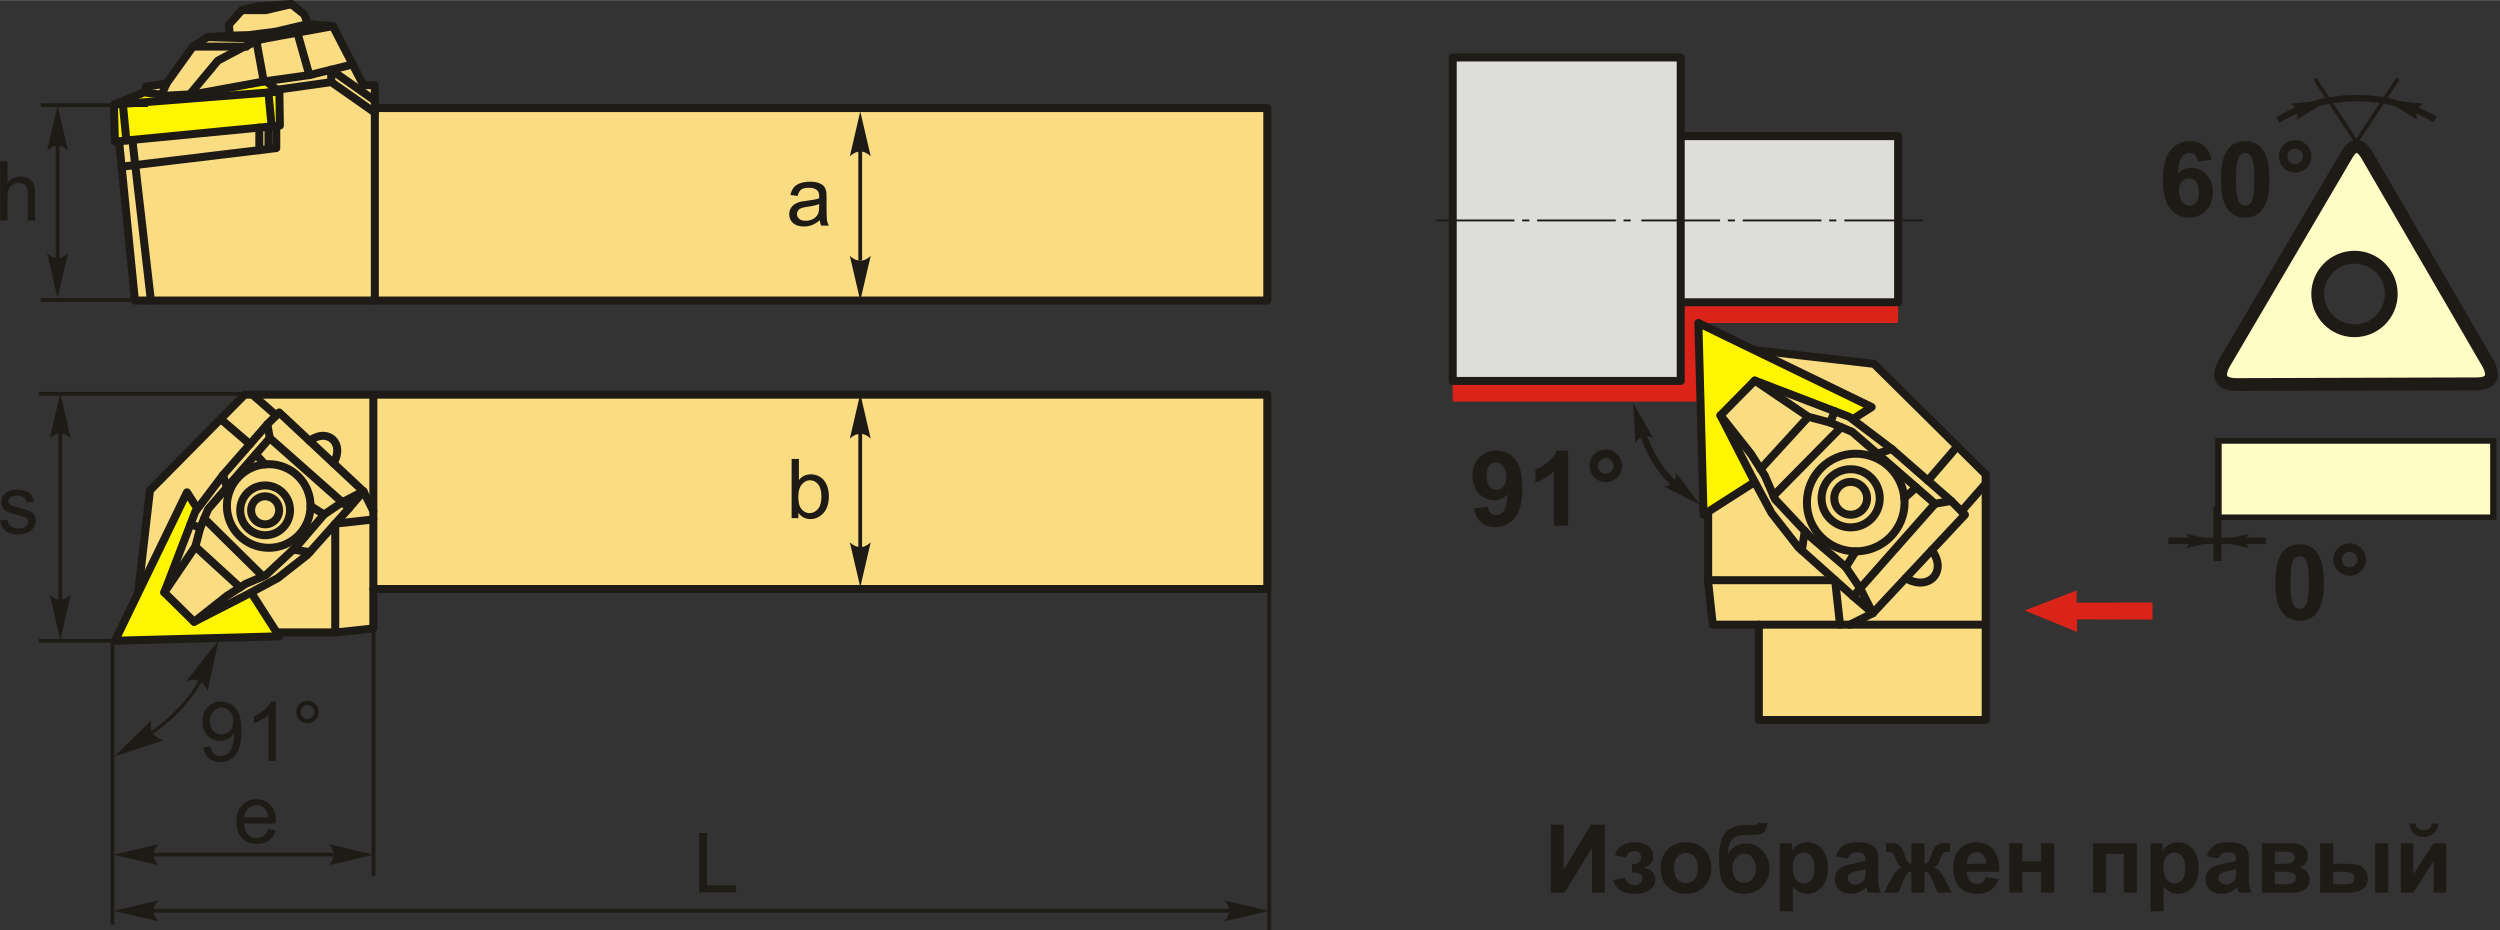 <?xml version="1.0" encoding="UTF-8"?>
<!DOCTYPE svg PUBLIC "-//W3C//DTD SVG 1.1//EN" "http://www.w3.org/Graphics/SVG/1.1/DTD/svg11.dtd">
<!-- Creator: CorelDRAW 2018 (64-Bit) -->
<svg xmlns="http://www.w3.org/2000/svg" xml:space="preserve" width="1561px" height="581px" version="1.1" style="shape-rendering:geometricPrecision; text-rendering:geometricPrecision; image-rendering:optimizeQuality; fill-rule:evenodd; clip-rule:evenodd"
viewBox="0 0 1534.08 570.82"
 xmlns:xlink="http://www.w3.org/1999/xlink">
 <rect x="0" y="0" width="1534.08" height="570.82" fill="#333333" stroke="none"/>
 <defs>
  <style type="text/css">
   <![CDATA[
    .str3 {stroke:#1E1A16;stroke-width:3.93;stroke-miterlimit:22.926}
    .str6 {stroke:#1E1A16;stroke-width:7.86;stroke-miterlimit:22.926}
    .str5 {stroke:#1E1A16;stroke-width:4.91;stroke-miterlimit:22.926}
    .str2 {stroke:#1E1A16;stroke-width:1.96;stroke-miterlimit:22.926}
    .str1 {stroke:#1E1A16;stroke-width:2.32;stroke-miterlimit:22.926}
    .str0 {stroke:#1E1A16;stroke-width:4.91;stroke-linecap:round;stroke-linejoin:round;stroke-miterlimit:22.926}
    .str4 {stroke:#1E1A16;stroke-width:4.91;stroke-linecap:round;stroke-linejoin:round;stroke-miterlimit:22.926}
    .fil2 {fill:none}
    .fil7 {fill:#DDDDDC}
    .fil8 {fill:#1E1A16}
    .fil9 {fill:#FFFCC6}
    .fil1 {fill:#FFF500}
    .fil0 {fill:#FADC82}
    .fil5 {fill:#DA241A}
    .fil3 {fill:#1E1A16;fill-rule:nonzero}
    .fil4 {fill:#1E1A16;fill-rule:nonzero}
    .fil6 {fill:#DA241A;fill-rule:nonzero}
   ]]>
  </style>
 </defs>
 <g id="Layer_x0020_1">
  <g id="_2678816221984">
   <g>
    <g>
     <polygon class="fil0 str0" points="82.79,184.34 73.28,88.64 87.39,60.12 89.53,53.07 102.11,51.22 118.37,28.53 127.26,22.7 141.06,21.78 140.45,15.03 148.42,6.14 157.01,3.99 178.79,2.46 186.77,8.9 188.91,14.72 204.25,15.95 222.96,52.14 230.01,52.14 230.01,66.25 777.66,66.25 777.66,184.34 "/>
     <polygon class="fil1 str0" points="88.46,56.59 69.9,64.11 70.52,86.8 171.74,76.99 171.43,56.13 163.15,49.69 119.59,57.67 102.72,58.59 "/>
     <line class="fil2 str0" x1="69.9" y1="64.11" x2="171.43" y2= "56.13" />
     <line class="fil2 str0" x1="164.7" y1="56.66" x2="166.72" y2= "77.48" />
     <line class="fil2 str0" x1="75.37" y1="63.68" x2="77.54" y2= "86.12" />
     <line class="fil2 str0" x1="230.01" y1="66.25" x2="230.01" y2= "184.34" />
     <line class="fil2 str0" x1="81.21" y1="85.77" x2="92.6" y2= "184.34" />
     <polyline class="fil2 str0" points="169.52,77.2 169.52,90.79 74.63,102.22 "/>
     <line class="fil2 str0" x1="164.75" y1="77.67" x2="164.75" y2= "91.17" />
     <line class="fil2 str0" x1="159.13" y1="78.21" x2="159.13" y2= "92.12" />
     <line class="fil2 str0" x1="102.11" y1="51.22" x2="99.2" y2= "58.09" />
     <polyline class="fil2 str0" points="116.47,57.84 133.7,37.11 148.73,29.14 160.69,23.93 204.25,15.95 "/>
     <polyline class="fil2 str0" points="188.91,14.72 169.28,19.33 152.72,21.47 141.06,21.78 "/>
     <polyline class="fil2 str0" points="148.42,6.14 163.15,6.14 178.79,2.46 "/>
     <line class="fil2 str0" x1="118.37" y1="28.53" x2="151.24" y2= "28.53" />
     <line class="fil2 str0" x1="127.26" y1="22.7" x2="162.04" y2= "23.68" />
     <polyline class="fil2 str0" points="157.38,25.37 161.87,49.92 189.83,46.01 216.41,39.47 "/>
     <line class="fil2 str0" x1="182.47" y1="19.94" x2="189.83" y2= "46.01" />
     <polyline class="fil2 str0" points="169.97,54.99 203.33,50.3 230.01,69.01 "/>
     <line class="fil2 str0" x1="203.33" y1="50.3" x2="203.12" y2= "42.74" />
     <line class="fil2 str0" x1="203.12" y1="42.74" x2="230.01" y2= "61.65" />
    </g>
    <g>
     <polygon class="fil0 str0" points="168.28,387.96 83.26,376.76 92.04,300.82 150.13,242.12 777.66,242.12 777.66,361.33 229.1,361.33 229.1,385.54 206.71,387.96 "/>
     <polygon class="fil1 str0" points="171.31,390.38 70.56,393.1 114.73,302.03 "/>
     <polygon class="fil0 str0" points="150.73,365.26 119.1,381.48 100.81,363.45 119.87,313.83 136.82,291.44 164.05,260.28 171.31,253.02 223.04,301.42 213.97,312.01 188.55,340.45 170.4,354.67 "/>
     <polyline class="fil2 str0" points="119.1,381.48 139.24,365.57 150.71,358.22 163.14,352.86 182.5,334.71 198.84,315.64 210.03,308.08 223.04,301.42 "/>
     <line class="fil2 str0" x1="179.87" y1="337.18" x2="190.1" y2= "338.73" />
     <line class="fil2 str0" x1="210.03" y1="308.08" x2="214.25" y2= "311.69" />
     <polyline class="fil2 str0" points="100.81,363.45 119.87,335.31 122.9,323.81 127.74,312.32 139.24,299 165.56,268.75 164.05,260.28 "/>
     <line class="fil2 str0" x1="139.24" y1="299" x2="136.82" y2= "291.44" />
     <line class="fil2 str0" x1="122.9" y1="323.81" x2="116.92" y2= "321.52" />
     <line class="fil2 str0" x1="119.87" y1="335.31" x2="147.31" y2= "360.4" />
     <line class="fil2 str0" x1="125.32" y1="318.07" x2="161.35" y2= "353.63" />
     <circle class="fil0 str0" cx="162.69" cy="313.07" r="8.62"/>
     <circle class="fil2 str0" cx="162.69" cy="313.07" r="15.28"/>
     <circle class="fil2 str0" cx="164.9" cy="310.41" r="25.66"/>
     <line class="fil2 str0" x1="156.95" y1="278.65" x2="162.54" y2= "284.86" />
     <line class="fil2 str0" x1="198.84" y1="315.64" x2="190.56" y2= "310.41" />
     <line class="fil2 str0" x1="210.03" y1="308.08" x2="165.56" y2= "268.75" />
     <path class="fil2 str0" d="M189.93 270.44c11.4,-8.44 21.85,1.69 14.69,13.75"/>
     <line class="fil2 str0" x1="153.37" y1="272.49" x2="135.38" y2= "257.03" />
     <line class="fil2 str0" x1="169.49" y1="254.83" x2="154.97" y2= "242.12" />
     <line class="fil2 str0" x1="229.1" y1="361.33" x2="229.1" y2= "242.12" />
     <polyline class="fil2 str0" points="229.1,318.67 205.71,321.25 205.71,387.96 "/>
     <line class="fil2 str0" x1="223.04" y1="301.42" x2="229.1" y2= "313.53" />
    </g>
    <path class="fil3" d="M0.13 135.22l0 -36.36 4.47 0 0 13.08c2.07,-2.42 4.69,-3.64 7.85,-3.64 1.94,0 3.62,0.39 5.06,1.16 1.43,0.77 2.46,1.82 3.07,3.18 0.62,1.35 0.93,3.32 0.93,5.9l0 16.68 -4.47 0 0 -16.67c0,-2.22 -0.48,-3.85 -1.44,-4.86 -0.97,-1.02 -2.32,-1.53 -4.08,-1.53 -1.31,0 -2.55,0.34 -3.71,1.03 -1.16,0.68 -1.98,1.61 -2.48,2.79 -0.49,1.17 -0.73,2.79 -0.73,4.85l0 14.39 -4.47 0z"/>
    <line class="fil2 str1" x1="90.86" y1="64.43" x2="25.02" y2= "64.43" />
    <line class="fil2 str1" x1="110.78" y1="184.03" x2="25.02" y2= "184.03" />
    <line class="fil2 str1" x1="35.35" y1="78.47" x2="35.35" y2= "162.98" />
    <path id="стрелка.cdr" class="fil4" d="M35.33 64.71l6.4 27.52c-1.97,-1.8 -4.17,-3 -6.39,-2.91 -2.36,0.1 -4.14,0.85 -6.4,2.91l6.39 -27.52z"/>
    <path id="стрелка.cdr_0" class="fil4" d="M35.33 182.82l6.4 -27.52c-1.97,1.8 -4.17,3.01 -6.39,2.92 -2.36,-0.1 -4.14,-0.86 -6.4,-2.92l6.39 27.52z"/>
    <path class="fil3" d="M489.93 317.88l-4.16 0 0 -36.36 4.47 0 0 12.98c1.89,-2.36 4.29,-3.53 7.22,-3.53 1.61,0 3.15,0.32 4.6,0.97 1.45,0.65 2.63,1.57 3.57,2.75 0.93,1.19 1.67,2.61 2.2,4.28 0.53,1.65 0.79,3.44 0.79,5.34 0,4.5 -1.12,7.99 -3.34,10.44 -2.24,2.46 -4.91,3.69 -8.03,3.69 -3.11,0 -5.55,-1.29 -7.32,-3.88l0 3.32zm-0.05 -13.37c0,3.15 0.43,5.43 1.29,6.83 1.4,2.29 3.3,3.44 5.7,3.44 1.95,0 3.63,-0.84 5.05,-2.53 1.42,-1.7 2.13,-4.22 2.13,-7.57 0,-3.44 -0.68,-5.97 -2.04,-7.6 -1.36,-1.64 -3.01,-2.46 -4.94,-2.46 -1.96,0 -3.64,0.85 -5.05,2.54 -1.43,1.7 -2.14,4.14 -2.14,7.35z"/>
    <line class="fil2 str1" x1="527.86" y1="258.99" x2="527.86" y2= "346.48" />
    <path id="стрелка.cdr_1" class="fil4" d="M527.89 241.53l6.4 27.51c-1.97,-1.8 -4.17,-3 -6.39,-2.91 -2.36,0.1 -4.14,0.85 -6.4,2.91l6.39 -27.51z"/>
    <path id="стрелка.cdr_2" class="fil4" d="M527.89 360.24l6.4 -27.52c-1.97,1.8 -4.17,3 -6.39,2.91 -2.36,-0.1 -4.14,-0.85 -6.4,-2.91l6.39 27.52z"/>
    <path class="fil3" d="M0 319.43l4.42 -0.71c0.24,1.77 0.94,3.13 2.07,4.07 1.14,0.94 2.73,1.42 4.76,1.42 2.05,0 3.58,-0.42 4.58,-1.26 0.99,-0.83 1.49,-1.81 1.49,-2.93 0,-1.01 -0.45,-1.8 -1.34,-2.38 -0.63,-0.4 -2.15,-0.9 -4.57,-1.51 -3.27,-0.83 -5.53,-1.54 -6.8,-2.14 -1.26,-0.61 -2.21,-1.44 -2.87,-2.5 -0.65,-1.06 -0.98,-2.24 -0.98,-3.52 0,-1.18 0.27,-2.26 0.81,-3.26 0.54,-1 1.26,-1.83 2.19,-2.49 0.69,-0.51 1.64,-0.94 2.83,-1.3 1.2,-0.35 2.48,-0.53 3.85,-0.53 2.07,0 3.88,0.3 5.44,0.9 1.56,0.59 2.71,1.4 3.46,2.42 0.73,1.02 1.25,2.39 1.53,4.09l-4.37 0.61c-0.19,-1.37 -0.77,-2.44 -1.71,-3.21 -0.95,-0.77 -2.29,-1.15 -4.02,-1.15 -2.04,0 -3.51,0.34 -4.38,1.01 -0.87,0.68 -1.31,1.48 -1.31,2.38 0,0.58 0.18,1.1 0.54,1.57 0.36,0.47 0.93,0.87 1.71,1.18 0.45,0.17 1.75,0.55 3.93,1.14 3.15,0.84 5.35,1.54 6.61,2.07 1.25,0.53 2.23,1.32 2.94,2.34 0.72,1.02 1.08,2.29 1.08,3.81 0,1.48 -0.44,2.88 -1.31,4.19 -0.87,1.31 -2.12,2.33 -3.75,3.05 -1.65,0.72 -3.5,1.07 -5.57,1.07 -3.42,0 -6.03,-0.71 -7.82,-2.12 -1.8,-1.42 -2.94,-3.52 -3.44,-6.31z"/>
    <line class="fil2 str1" x1="154.9" y1="241.58" x2="23.82" y2= "241.58" />
    <line class="fil2 str1" x1="102.54" y1="393.17" x2="23.82" y2= "393.17" />
    <path id="стрелка.cdr_3" class="fil4" d="M36.98 241.33l6.4 27.51c-1.98,-1.79 -4.17,-3 -6.39,-2.91 -2.36,0.1 -4.14,0.86 -6.41,2.91l6.4 -27.51z"/>
    <line class="fil2 str1" x1="68.97" y1="393.17" x2="68.97" y2= "567.29" />
    <line class="fil2 str1" x1="229.2" y1="331.26" x2="229.2" y2= "537.36" />
    <line class="fil2 str1" x1="76.35" y1="524.32" x2="204.63" y2= "524.32" />
    <path id="стрелка.cdr_4" class="fil4" d="M69.66 524.39l27.52 -6.4c-1.8,1.98 -3,4.17 -2.91,6.39 0.1,2.37 0.85,4.15 2.91,6.41l-27.52 -6.4z"/>
    <path id="стрелка.cdr_5" class="fil4" d="M229.37 524.39l-27.52 -6.4c1.8,1.98 3,4.17 2.91,6.39 -0.1,2.37 -0.85,4.15 -2.91,6.41l27.52 -6.4z"/>
    <path class="fil3" d="M164.57 508.72l4.62 0.61c-0.72,2.68 -2.07,4.77 -4.03,6.25 -1.96,1.49 -4.47,2.23 -7.52,2.23 -3.85,0 -6.89,-1.19 -9.15,-3.56 -2.25,-2.36 -3.37,-5.68 -3.37,-9.96 0,-4.41 1.13,-7.85 3.41,-10.29 2.28,-2.45 5.23,-3.66 8.86,-3.66 3.51,0 6.38,1.19 8.61,3.59 2.22,2.39 3.34,5.76 3.34,10.1 0,0.26 -0.01,0.66 -0.02,1.19l-19.63 0c0.17,2.88 0.98,5.1 2.45,6.63 1.47,1.53 3.3,2.3 5.5,2.3 1.63,0 3.03,-0.43 4.18,-1.29 1.16,-0.86 2.07,-2.24 2.75,-4.14zm-14.63 -7.16l14.68 0c-0.2,-2.22 -0.76,-3.88 -1.69,-4.99 -1.41,-1.71 -3.25,-2.58 -5.51,-2.58 -2.05,0 -3.77,0.69 -5.17,2.06 -1.39,1.37 -2.16,3.21 -2.31,5.51z"/>
    <line class="fil2 str1" x1="778.84" y1="321.61" x2="778.84" y2= "570.82" />
    <line class="fil2 str1" x1="76.35" y1="558.8" x2="764.33" y2= "558.8" />
    <path id="стрелка.cdr_6" class="fil4" d="M69.66 558.87l27.52 -6.39c-1.8,1.97 -3,4.17 -2.91,6.39 0.1,2.36 0.85,4.14 2.91,6.4l-27.52 -6.4z"/>
    <path id="стрелка.cdr_7" class="fil4" d="M778.81 558.87l-27.52 -6.39c1.8,1.97 3,4.17 2.91,6.39 -0.1,2.36 -0.85,4.14 -2.91,6.4l27.52 -6.4z"/>
    <polygon class="fil3" points="429.02,547.47 429.02,511.11 433.85,511.11 433.85,543.21 451.72,543.21 451.72,547.47 "/>
    <path class="fil3" d="M503.04 135.05c-1.66,1.41 -3.26,2.4 -4.8,2.98 -1.53,0.59 -3.17,0.87 -4.93,0.87 -2.89,0 -5.12,-0.7 -6.68,-2.11 -1.56,-1.41 -2.33,-3.21 -2.33,-5.4 0,-1.29 0.29,-2.46 0.88,-3.53 0.59,-1.07 1.36,-1.91 2.31,-2.56 0.95,-0.64 2.02,-1.13 3.21,-1.46 0.88,-0.23 2.21,-0.45 3.98,-0.67 3.61,-0.42 6.27,-0.94 7.97,-1.53 0.02,-0.61 0.03,-1 0.03,-1.16 0,-1.81 -0.42,-3.09 -1.27,-3.83 -1.14,-1.01 -2.84,-1.51 -5.09,-1.51 -2.11,0 -3.67,0.37 -4.67,1.11 -1.01,0.73 -1.74,2.04 -2.22,3.92l-4.37 -0.61c0.4,-1.87 1.05,-3.39 1.96,-4.54 0.92,-1.15 2.24,-2.03 3.96,-2.66 1.72,-0.61 3.73,-0.93 6,-0.93 2.25,0 4.08,0.26 5.5,0.8 1.4,0.53 2.44,1.19 3.1,2 0.66,0.8 1.13,1.81 1.4,3.04 0.14,0.76 0.22,2.14 0.22,4.11l0 5.92c0,4.14 0.09,6.76 0.28,7.86 0.18,1.11 0.55,2.17 1.09,3.19l-4.67 0c-0.45,-0.94 -0.74,-2.04 -0.86,-3.3zm-0.36 -9.91c-1.63,0.66 -4.06,1.22 -7.31,1.68 -1.85,0.26 -3.15,0.56 -3.91,0.89 -0.76,0.33 -1.35,0.81 -1.76,1.44 -0.42,0.63 -0.63,1.33 -0.63,2.11 0,1.18 0.45,2.17 1.35,2.96 0.91,0.78 2.23,1.18 3.97,1.18 1.71,0 3.25,-0.37 4.59,-1.12 1.34,-0.75 2.33,-1.77 2.96,-3.07 0.48,-1.01 0.71,-2.49 0.71,-4.44l0.03 -1.63z"/>
    <line class="fil2 str1" x1="527.86" y1="84.76" x2="527.86" y2= "159.86" />
    <path id="стрелка.cdr_8" class="fil4" d="M527.89 68.29l6.4 27.52c-1.97,-1.8 -4.17,-3 -6.39,-2.91 -2.36,0.1 -4.14,0.85 -6.4,2.91l6.39 -27.52z"/>
    <path id="стрелка.cdr_9" class="fil4" d="M527.89 184.46l6.4 -27.51c-1.97,1.79 -4.17,3 -6.39,2.91 -2.36,-0.1 -4.14,-0.86 -6.4,-2.91l6.39 27.51z"/>
    <path id="стрелка.cdr_10" class="fil4" d="M36.98 392.56l6.4 -27.51c-1.98,1.8 -4.17,3 -6.39,2.91 -2.36,-0.1 -4.14,-0.85 -6.41,-2.91l6.4 27.51z"/>
    <line class="fil2 str1" x1="36.98" y1="378.81" x2="36.98" y2= "255.09" />
    <g>
     <path class="fil2 str2" d="M88.89 452.3c17.97,-11.33 29.89,-25.01 36.91,-40.39"/>
     <path id="стрелка.cdr_11" class="fil4" d="M70.15 464.07l22.72 -22.12c-0.58,2.92 -0.4,5.33 0.55,7.27 1.55,2.56 3.32,3.97 6.87,5.02l-30.14 9.83z"/>
     <path id="стрелка.cdr_12" class="fil4" d="M134.06 392.91l-6.66 30.99c-1.13,-2.75 -2.62,-4.66 -4.49,-5.74 -2.7,-1.28 -4.95,-1.47 -8.5,-0.38l19.65 -24.87z"/>
    </g>
    <path class="fil3" d="M124.9 458.48l4.26 -0.35c0.37,2.01 1.06,3.47 2.09,4.37 1.02,0.91 2.33,1.37 3.94,1.37 1.37,0 2.57,-0.32 3.61,-0.95 1.04,-0.63 1.89,-1.46 2.54,-2.52 0.65,-1.05 1.2,-2.47 1.65,-4.26 0.45,-1.79 0.67,-3.61 0.67,-5.46 0,-0.19 -0.01,-0.5 -0.02,-0.9 -0.89,1.43 -2.11,2.59 -3.65,3.47 -1.54,0.88 -3.22,1.32 -5.01,1.32 -3.01,0 -5.55,-1.09 -7.63,-3.27 -2.07,-2.18 -3.11,-5.05 -3.11,-8.63 0,-3.69 1.08,-6.65 3.26,-8.9 2.16,-2.24 4.88,-3.37 8.16,-3.37 2.35,0 4.51,0.64 6.47,1.92 1.95,1.26 3.44,3.08 4.45,5.44 1.02,2.35 1.52,5.76 1.52,10.22 0,4.65 -0.49,8.35 -1.5,11.1 -1.01,2.76 -2.52,4.85 -4.5,6.28 -1.99,1.44 -4.32,2.16 -6.99,2.16 -2.85,0 -5.17,-0.78 -6.97,-2.37 -1.79,-1.58 -2.88,-3.81 -3.24,-6.67zm18.23 -16.03c0,-2.56 -0.68,-4.59 -2.03,-6.09 -1.35,-1.5 -2.99,-2.25 -4.92,-2.25 -2,0 -3.72,0.8 -5.18,2.42 -1.46,1.62 -2.19,3.72 -2.19,6.29 0,2.31 0.69,4.19 2.07,5.63 1.39,1.44 3.12,2.16 5.17,2.16 2.07,0 3.76,-0.72 5.09,-2.16 1.33,-1.44 1.99,-3.45 1.99,-6z"/>
    <path id="1" class="fil3" d="M181.74 436.81c0,-1.9 0.68,-3.51 2.02,-4.86 1.35,-1.34 2.96,-2 4.85,-2 1.91,0 3.54,0.66 4.89,2 1.33,1.35 2,2.96 2,4.86 0,1.9 -0.68,3.53 -2.02,4.87 -1.35,1.35 -2.97,2.03 -4.87,2.03 -1.89,0 -3.5,-0.67 -4.85,-2.01 -1.34,-1.34 -2.02,-2.97 -2.02,-4.89zm2.69 0.02c0,1.16 0.41,2.14 1.23,2.96 0.82,0.82 1.81,1.23 2.98,1.23 1.14,0 2.12,-0.41 2.94,-1.23 0.82,-0.82 1.23,-1.8 1.23,-2.96 0,-1.16 -0.41,-2.15 -1.23,-2.97 -0.82,-0.82 -1.8,-1.22 -2.94,-1.22 -1.17,0 -2.16,0.4 -2.98,1.22 -0.82,0.82 -1.23,1.81 -1.23,2.97z"/>
    <path id="2" class="fil3" d="M169.24 466.91l-4.47 0 0 -28.45c-1.07,1.03 -2.49,2.06 -4.23,3.08 -1.75,1.02 -3.32,1.79 -4.71,2.3l0 -4.31c2.5,-1.17 4.68,-2.59 6.55,-4.27 1.87,-1.67 3.2,-3.28 3.98,-4.86l2.88 0 0 36.51z"/>
   </g>
   <g>
    <g>
     <polygon class="fil5" points="983.75,96.14 1164.75,96.14 1164.75,198.11 983.75,198.11 "/>
     <polygon class="fil5" points="891.43,170.67 1042.49,170.67 1042.49,246.38 891.43,246.38 "/>
    </g>
    <g>
     <path class="fil2 str3" d="M1007.3 263.61c5.02,15.91 13.02,27.71 23.3,36.12"/>
     <path id="стрелка.cdr_13" class="fil4" d="M1002.11 247.01l12.26 21.69c-2.1,-1.02 -3.97,-1.37 -5.63,-1.04 -2.26,0.67 -3.68,1.73 -5.19,4.22l-1.44 -24.87z"/>
     <path id="стрелка.cdr_14" class="fil4" d="M1043.39 309.81l-22.22 -11.26c2.32,-0.32 4.06,-1.06 5.26,-2.27 1.52,-1.8 2.11,-3.47 1.99,-6.38l14.97 19.91z"/>
    </g>
    <path class="fil4" d="M904.54 311.84l8.51 -0.94c0.2,1.74 0.75,3.03 1.61,3.86 0.87,0.84 2.02,1.26 3.44,1.26 1.8,0 3.32,-0.84 4.58,-2.52 1.26,-1.67 2.06,-5.15 2.41,-10.41 -2.21,2.56 -4.96,3.84 -8.27,3.84 -3.6,0 -6.71,-1.38 -9.33,-4.17 -2.61,-2.78 -3.91,-6.4 -3.91,-10.86 0,-4.65 1.37,-8.39 4.14,-11.23 2.76,-2.84 6.28,-4.26 10.55,-4.26 4.64,0 8.45,1.8 11.43,5.39 2.98,3.61 4.47,9.53 4.47,17.78 0,8.39 -1.55,14.44 -4.64,18.16 -3.09,3.72 -7.13,5.58 -12.1,5.58 -3.57,0 -6.45,-0.96 -8.66,-2.88 -2.19,-1.91 -3.61,-4.78 -4.23,-8.6zm19.77 -19.22c0,-2.83 -0.65,-5.02 -1.95,-6.58 -1.29,-1.56 -2.79,-2.34 -4.5,-2.34 -1.62,0 -2.96,0.64 -4.03,1.92 -1.08,1.28 -1.61,3.37 -1.61,6.27 0,2.96 0.59,5.12 1.75,6.51 1.16,1.38 2.61,2.07 4.36,2.07 1.69,0 3.1,-0.66 4.26,-2 1.15,-1.33 1.72,-3.28 1.72,-5.85z"/>
    <path id="1" class="fil4" d="M975.4 285.78c0,-2.76 0.97,-5.12 2.91,-7.05 1.96,-1.93 4.3,-2.9 7.05,-2.9 2.74,0 5.08,0.97 7.03,2.91 1.94,1.95 2.92,4.3 2.92,7.04 0,2.74 -0.98,5.09 -2.92,7.04 -1.95,1.94 -4.29,2.91 -7.03,2.91 -2.75,0 -5.09,-0.97 -7.05,-2.91 -1.94,-1.95 -2.91,-4.3 -2.91,-7.04zm5.19 0c0,1.31 0.47,2.43 1.39,3.37 0.94,0.93 2.06,1.4 3.38,1.4 1.31,0 2.43,-0.47 3.37,-1.4 0.92,-0.94 1.39,-2.06 1.39,-3.37 0,-1.31 -0.47,-2.43 -1.39,-3.37 -0.94,-0.93 -2.06,-1.4 -3.37,-1.4 -1.32,0 -2.44,0.47 -3.38,1.4 -0.92,0.94 -1.39,2.06 -1.39,3.37z"/>
    <path id="2" class="fil4" d="M962.27 322.48l-8.76 0 0 -33.17c-3.2,3.01 -6.98,5.24 -11.33,6.68l0 -8c2.29,-0.75 4.78,-2.17 7.45,-4.27 2.69,-2.09 4.53,-4.53 5.53,-7.31l7.11 0 0 46.07z"/>
    <polygon class="fil6" points="1320.83,369.66 1320.83,380.12 1274.55,379.99 1274.55,387.73 1242.39,374.54 1274.3,362.26 1274.3,369.69 "/>
    <g>
     <polygon class="fil7 str4" points="983.75,83.44 1164.75,83.44 1164.75,185.41 983.75,185.41 "/>
     <polygon class="fil7 str4" points="891.43,35.17 1031.34,35.17 1031.34,233.67 891.43,233.67 "/>
    </g>
    <path id="ось.cdr" class="fil8" d="M938.44 134.61l-4.39 0 0 1.16 4.39 0 0 -1.16zm-57.44 0l48.29 0 0 1.16 -48.29 0 0 -1.16zm119.64 0l-4.39 0 0 1.16 4.39 0 0 -1.16zm-57.44 0l48.29 0 0 1.16 -48.29 0 0 -1.16zm63.99 0l48.3 0 0 1.16 -48.3 0 0 -1.16zm57.44 0l-4.38 0 0 1.16 4.38 0 0 -1.16zm4.76 0l48.29 0 0 1.16 -48.29 0 0 -1.16zm57.44 0l-4.39 0 0 1.16 4.39 0 0 -1.16zm4.93 0l48.29 0 0 1.16 -48.29 0 0 -1.16z"/>
    <g id="треугольник_x0020_60.cdr">
     <path class="fil4" d="M1411.14 333.89c4.44,0 7.91,1.59 10.41,4.77 2.98,3.76 4.47,9.99 4.47,18.7 0,8.69 -1.5,14.94 -4.5,18.74 -2.48,3.13 -5.94,4.7 -10.38,4.7 -4.46,0 -8.05,-1.72 -10.78,-5.15 -2.73,-3.43 -4.1,-9.57 -4.1,-18.38 0,-8.65 1.51,-14.88 4.51,-18.67 2.48,-3.14 5.94,-4.71 10.37,-4.71zm0 7.3c-1.04,0 -1.98,0.34 -2.79,1.02 -0.82,0.67 -1.46,1.89 -1.91,3.65 -0.6,2.27 -0.9,6.11 -0.9,11.5 0,5.39 0.27,9.1 0.8,11.11 0.54,2.02 1.21,3.36 2.02,4.03 0.81,0.68 1.74,1.01 2.78,1.01 1.05,0 1.99,-0.35 2.81,-1.03 0.81,-0.67 1.45,-1.89 1.9,-3.65 0.59,-2.25 0.89,-6.08 0.89,-11.47 0,-5.39 -0.26,-9.09 -0.8,-11.1 -0.53,-2.02 -1.2,-3.38 -2.01,-4.05 -0.81,-0.68 -1.74,-1.02 -2.79,-1.02z"/>
     <path id="1" class="fil4" d="M1431.86 343.27c0,-2.76 0.97,-5.12 2.91,-7.05 1.95,-1.93 4.3,-2.9 7.04,-2.9 2.74,0 5.09,0.97 7.04,2.91 1.94,1.95 2.91,4.3 2.91,7.04 0,2.74 -0.97,5.09 -2.91,7.04 -1.95,1.94 -4.3,2.91 -7.04,2.91 -2.74,0 -5.09,-0.97 -7.04,-2.91 -1.94,-1.95 -2.91,-4.3 -2.91,-7.04zm5.18 0c0,1.31 0.47,2.43 1.4,3.37 0.94,0.93 2.06,1.4 3.37,1.4 1.31,0 2.43,-0.47 3.37,-1.4 0.93,-0.94 1.4,-2.06 1.4,-3.37 0,-1.31 -0.47,-2.43 -1.4,-3.37 -0.94,-0.93 -2.06,-1.4 -3.37,-1.4 -1.31,0 -2.43,0.47 -3.37,1.4 -0.93,0.94 -1.4,2.06 -1.4,3.37z"/>
     <line class="fil2 str3" x1="1330.62" y1="331.82" x2="1390.4" y2= "331.82" />
     <path id="стрелка.cdr_15" class="fil4" d="M1361.14 331.86l18.97 -4.41c-1.22,1.35 -1.9,2.67 -2.01,4 0,1.83 0.48,3.13 2.01,4.82l-18.97 -4.41z"/>
     <line class="fil2 str5" x1="1360.7" y1="310.59" x2="1360.7" y2= "344.14" />
     <path id="стрелка.cdr_16" class="fil4" d="M1360.46 331.86l-18.97 -4.41c1.23,1.35 1.9,2.67 2.02,4 0,1.83 -0.48,3.13 -2.02,4.82l18.97 -4.41z"/>
     <path class="fil9 str6" d="M1372.39 235.89c-9.08,0 -12.22,-4.28 -7.67,-12.79l75.84 -129.09c3.61,-5.55 7.42,-5.84 11.51,0.43l74.98 129.09c3.96,8.1 1.23,11.98 -7.67,11.93l-146.99 0.43zm72.4 -78.15c12.47,0 22.57,10.11 22.57,22.57 0,12.46 -10.1,22.57 -22.57,22.57 -12.46,0 -22.56,-10.11 -22.56,-22.57 0,-12.46 10.1,-22.57 22.56,-22.57z"/>
     <rect class="fil9 str6" transform="matrix(1.31751E-14 -0.435 0.497 1.15188E-14 1361.33 317.341)" width="107.7" height="339.37"/>
     <path class="fil4" d="M1357 97.99l-8.51 0.94c-0.2,-1.75 -0.75,-3.04 -1.62,-3.87 -0.88,-0.83 -2.01,-1.25 -3.4,-1.25 -1.86,0 -3.43,0.84 -4.71,2.5 -1.28,1.66 -2.08,5.13 -2.41,10.4 2.19,-2.58 4.9,-3.87 8.15,-3.87 3.66,0 6.81,1.39 9.42,4.19 2.61,2.8 3.91,6.41 3.91,10.83 0,4.7 -1.37,8.47 -4.12,11.31 -2.76,2.84 -6.29,4.26 -10.59,4.26 -4.62,0 -8.43,-1.81 -11.41,-5.41 -2.97,-3.61 -4.47,-9.5 -4.47,-17.72 0,-8.41 1.56,-14.48 4.67,-18.2 3.1,-3.73 7.13,-5.58 12.09,-5.58 3.48,0 6.36,0.98 8.64,2.94 2.28,1.95 3.73,4.8 4.36,8.53zm-19.9 19.18c0,2.86 0.66,5.07 1.97,6.62 1.31,1.56 2.81,2.34 4.5,2.34 1.62,0 2.98,-0.64 4.07,-1.91 1.07,-1.28 1.62,-3.37 1.62,-6.27 0,-2.99 -0.59,-5.17 -1.75,-6.57 -1.17,-1.39 -2.63,-2.08 -4.37,-2.08 -1.7,0 -3.12,0.66 -4.29,1.99 -1.16,1.33 -1.75,3.29 -1.75,5.88z"/>
     <path id="1" class="fil4" d="M1377.72 86.52c4.43,0 7.9,1.59 10.4,4.77 2.98,3.75 4.47,9.99 4.47,18.69 0,8.7 -1.5,14.95 -4.5,18.74 -2.48,3.14 -5.94,4.71 -10.37,4.71 -4.46,0 -8.06,-1.72 -10.79,-5.16 -2.73,-3.43 -4.09,-9.56 -4.09,-18.37 0,-8.65 1.5,-14.88 4.5,-18.68 2.48,-3.13 5.94,-4.7 10.38,-4.7zm0 7.29c-1.05,0 -1.99,0.34 -2.8,1.03 -0.82,0.67 -1.46,1.88 -1.91,3.65 -0.6,2.27 -0.9,6.11 -0.9,11.49 0,5.4 0.27,9.1 0.81,11.12 0.53,2.01 1.2,3.36 2.01,4.03 0.81,0.67 1.74,1 2.79,1 1.04,0 1.98,-0.34 2.8,-1.02 0.81,-0.67 1.45,-1.89 1.9,-3.65 0.6,-2.25 0.89,-6.08 0.89,-11.48 0,-5.38 -0.26,-9.08 -0.8,-11.1 -0.53,-2.02 -1.2,-3.37 -2.01,-4.04 -0.81,-0.69 -1.74,-1.03 -2.78,-1.03z"/>
     <path id="2" class="fil4" d="M1398.43 95.89c0,-2.76 0.97,-5.12 2.91,-7.05 1.95,-1.93 4.3,-2.9 7.04,-2.9 2.74,0 5.09,0.97 7.04,2.91 1.94,1.96 2.91,4.3 2.91,7.04 0,2.74 -0.97,5.09 -2.91,7.04 -1.95,1.94 -4.3,2.91 -7.04,2.91 -2.74,0 -5.09,-0.97 -7.04,-2.91 -1.94,-1.95 -2.91,-4.3 -2.91,-7.04zm5.18 0c0,1.32 0.47,2.43 1.4,3.37 0.94,0.93 2.06,1.4 3.37,1.4 1.31,0 2.43,-0.47 3.37,-1.4 0.93,-0.94 1.4,-2.05 1.4,-3.37 0,-1.31 -0.47,-2.43 -1.4,-3.37 -0.94,-0.93 -2.06,-1.39 -3.37,-1.39 -1.31,0 -2.43,0.46 -3.37,1.39 -0.93,0.94 -1.4,2.06 -1.4,3.37z"/>
     <line class="fil2 str1" x1="1461.58" y1="110.81" x2="1420.53" y2= "48.27" />
     <line class="fil2 str1" x1="1430.35" y1="110.81" x2="1471.4" y2= "48.27" />
     <g>
      <path class="fil2 str3" d="M1494.19 73.21c-13.86,-8.22 -30.02,-12.98 -47.3,-13.09 -17.97,-0.12 -34.8,4.81 -49.15,13.46"/>
      <path id="стрелка.cdr_17" class="fil4" d="M1429.06 61.32l-20.05 12.28c0.89,-2.01 1.16,-3.79 0.79,-5.35 -0.71,-2.11 -1.75,-3.41 -4.15,-4.76l23.41 -2.17z"/>
      <path id="стрелка.cdr_18" class="fil4" d="M1463.68 61.34l20.05 12.28c-0.9,-2.02 -1.16,-3.79 -0.79,-5.35 0.7,-2.11 1.75,-3.41 4.15,-4.76l-23.41 -2.17z"/>
     </g>
    </g>
    <g>
     <polygon class="fil0 str0" points="1048.18,312.23 1061.26,212.95 1149.94,223.2 1218.48,291.03 1218.48,441.73 1079.28,441.73 1079.28,383.25 1051.01,383.25 1048.18,357.1 "/>
     <polygon class="fil1 str0" points="1045.36,315.76 1042.18,198.11 1148.53,249.7 "/>
     <polygon class="fil0 str0" points="1074.68,291.74 1055.74,254.8 1076.8,233.44 1134.74,255.7 1160.89,275.49 1197.28,307.29 1205.76,315.76 1149.23,376.18 1136.86,365.58 1103.65,335.9 1087.05,314.7 "/>
     <polyline class="fil2 str0" points="1055.74,254.8 1074.33,278.31 1082.91,291.72 1089.17,306.23 1110.37,328.84 1132.63,347.92 1141.46,360.99 1149.23,376.18 "/>
     <line class="fil2 str0" x1="1107.48" y1="325.76" x2="1105.67" y2= "337.7" />
     <line class="fil2 str0" x1="1141.46" y1="360.99" x2="1137.24" y2= "365.91" />
     <polyline class="fil2 str0" points="1076.8,233.44 1109.66,255.7 1123.09,259.24 1136.51,264.89 1152.06,278.31 1187.39,309.05 1197.28,307.29 "/>
     <line class="fil2 str0" x1="1152.06" y1="278.31" x2="1160.89" y2= "275.49" />
     <line class="fil2 str0" x1="1123.09" y1="259.24" x2="1125.77" y2= "252.25" />
     <line class="fil2 str0" x1="1109.66" y1="255.7" x2="1080.36" y2= "287.74" />
     <line class="fil2 str0" x1="1129.8" y1="262.06" x2="1088.27" y2= "304.14" />
     <path class="fil0 str0" d="M1145.7 305.7c0,5.56 -4.51,10.07 -10.07,10.07 -5.56,0 -10.07,-4.51 -10.07,-10.07 0,-5.56 4.51,-10.07 10.07,-10.07 5.56,0 10.07,4.51 10.07,10.07z"/>
     <path class="fil2 str0" d="M1153.47 305.7c0,9.85 -7.99,17.84 -17.84,17.84 -9.86,0 -17.85,-7.99 -17.85,-17.84 0,-9.86 7.99,-17.85 17.85,-17.85 9.85,0 17.84,7.99 17.84,17.85z"/>
     <path class="fil2 str0" d="M1168.7 308.29c0,16.54 -13.41,29.96 -29.96,29.96 -16.54,0 -29.96,-13.42 -29.96,-29.96 0,-16.55 13.42,-29.96 29.96,-29.96 16.55,0 29.96,13.41 29.96,29.96z"/>
     <line class="fil2 str0" x1="1175.83" y1="299" x2="1168.58" y2= "305.53" />
     <line class="fil2 str0" x1="1132.63" y1="347.92" x2="1138.74" y2= "338.25" />
     <line class="fil2 str0" x1="1141.46" y1="360.99" x2="1187.39" y2= "309.05" />
     <path class="fil2 str0" d="M1185.42 337.51c9.84,13.32 -1.98,25.52 -16.06,17.16"/>
     <line class="fil2 str0" x1="1183.01" y1="294.82" x2="1201.08" y2= "273.81" />
     <line class="fil2 str0" x1="1203.64" y1="313.65" x2="1218.48" y2= "296.69" />
     <line class="fil2 str0" x1="1079.28" y1="383.25" x2="1218.48" y2= "383.25" />
     <polyline class="fil2 str0" points="1129.09,383.25 1126.08,355.94 1048.18,355.94 "/>
     <line class="fil2 str0" x1="1149.23" y1="376.18" x2="1135.1" y2= "383.25" />
    </g>
   </g>
   <polygon class="fil3" points="951.62,505.92 959.49,505.92 959.49,533.69 976.38,505.92 984.77,505.92 984.77,547.64 976.91,547.64 976.91,520.31 960.01,547.64 951.62,547.64 "/>
   <path id="1" class="fil3" d="M1001.42 535.29l0 -5.19c1.39,0 2.4,-0.09 3.03,-0.27 0.62,-0.19 1.22,-0.62 1.78,-1.32 0.56,-0.7 0.84,-1.5 0.84,-2.4 0,-0.95 -0.34,-1.85 -1.03,-2.65 -0.69,-0.82 -1.73,-1.23 -3.11,-1.23 -1.06,0 -2.01,0.23 -2.85,0.68 -0.83,0.45 -1.59,1.53 -2.27,3.23l-6.76 -1.46c0.68,-2.64 2.15,-4.62 4.38,-5.94 2.24,-1.32 4.79,-1.98 7.64,-1.98 3.64,0 6.46,0.83 8.46,2.51 2,1.67 3,3.77 3,6.3 0,1.59 -0.43,2.89 -1.29,3.93 -0.86,1.04 -2.22,2 -4.09,2.89 2.24,0.61 3.91,1.54 5,2.77 1.11,1.23 1.66,2.77 1.66,4.61 0,2.35 -1.09,4.38 -3.29,6.08 -2.19,1.7 -5.36,2.54 -9.49,2.54 -7.19,0 -11.59,-2.81 -13.2,-8.44l7.28 -1.34c1.18,2.95 3.12,4.42 5.83,4.42 1.5,0 2.7,-0.39 3.6,-1.18 0.9,-0.79 1.35,-1.71 1.35,-2.78 0,-1.17 -0.47,-2.1 -1.41,-2.78 -0.94,-0.66 -2.17,-1 -3.69,-1l-1.37 0z"/>
   <path id="2" class="fil3" d="M1018.97 532.15c0,-2.66 0.65,-5.23 1.96,-7.72 1.31,-2.5 3.16,-4.39 5.56,-5.7 2.4,-1.31 5.07,-1.97 8.03,-1.97 4.58,0 8.31,1.48 11.24,4.45 2.92,2.99 4.38,6.73 4.38,11.28 0,4.58 -1.48,8.38 -4.42,11.39 -2.95,3.01 -6.66,4.51 -11.14,4.51 -2.77,0 -5.41,-0.63 -7.92,-1.88 -2.51,-1.25 -4.42,-3.09 -5.73,-5.52 -1.31,-2.41 -1.96,-5.36 -1.96,-8.84zm8.21 0.43c0,3 0.71,5.3 2.13,6.89 1.43,1.6 3.17,2.4 5.26,2.4 2.08,0 3.83,-0.8 5.23,-2.4 1.41,-1.59 2.12,-3.91 2.12,-6.95 0,-2.96 -0.71,-5.25 -2.12,-6.84 -1.4,-1.6 -3.15,-2.4 -5.23,-2.4 -2.09,0 -3.83,0.8 -5.26,2.4 -1.42,1.59 -2.13,3.9 -2.13,6.9z"/>
   <path id="3" class="fil3" d="M1079.14 504.93l5.42 0c-0.18,2.4 -0.81,4.22 -1.9,5.46 -1.08,1.23 -3.78,1.85 -8.07,1.85 -0.51,0 -1.02,-0.01 -1.54,-0.03l-1.03 0c-2.54,0 -4.61,0.29 -6.2,0.85 -1.59,0.55 -2.91,1.64 -3.92,3.25 -1.01,1.62 -1.54,4.23 -1.58,7.81 1.18,-2.21 2.7,-3.87 4.57,-4.96 1.87,-1.1 4.1,-1.64 6.68,-1.64 3.97,0 7.33,1.54 10.08,4.64 2.75,3.09 4.13,6.67 4.13,10.74 0,4.24 -1.45,7.88 -4.34,10.93 -2.9,3.04 -6.68,4.56 -11.35,4.56 -3.21,0 -6.03,-0.76 -8.47,-2.31 -2.42,-1.53 -4.16,-3.64 -5.21,-6.31 -1.04,-2.67 -1.56,-7.09 -1.56,-13.26 0,-7.27 1.34,-12.48 4.01,-15.65 2.67,-3.18 7.33,-4.76 13.98,-4.76l4.05 0c1.12,0 1.87,-0.39 2.25,-1.17zm-16.08 27.83c0,2.77 0.69,4.96 2.06,6.57 1.37,1.62 3.04,2.42 5.02,2.42 2.14,0 3.89,-0.83 5.26,-2.5 1.37,-1.67 2.05,-3.82 2.05,-6.46 0,-2.69 -0.69,-4.85 -2.08,-6.51 -1.39,-1.65 -3.11,-2.47 -5.14,-2.47 -1.98,0 -3.67,0.81 -5.07,2.44 -1.4,1.62 -2.1,3.79 -2.1,6.51z"/>
   <path id="4" class="fil3" d="M1092.17 517.4l7.46 0 0 4.44c0.97,-1.52 2.27,-2.74 3.92,-3.68 1.65,-0.93 3.49,-1.4 5.5,-1.4 3.5,0 6.48,1.38 8.93,4.13 2.45,2.75 3.67,6.6 3.67,11.51 0,5.06 -1.23,8.98 -3.7,11.79 -2.47,2.81 -5.46,4.2 -8.97,4.2 -1.67,0 -3.19,-0.33 -4.55,-1 -1.35,-0.66 -2.78,-1.79 -4.28,-3.4l0 15.12 -7.98 0 0 -41.71zm7.86 14.65c0,3.41 0.68,5.93 2.02,7.56 1.35,1.62 2.99,2.43 4.91,2.43 1.85,0 3.4,-0.74 4.63,-2.24 1.23,-1.5 1.84,-3.94 1.84,-7.35 0,-3.19 -0.63,-5.54 -1.9,-7.09 -1.26,-1.54 -2.83,-2.31 -4.71,-2.31 -1.95,0 -3.57,0.76 -4.85,2.27 -1.29,1.52 -1.94,3.76 -1.94,6.73z"/>
   <path id="5" class="fil3" d="M1133.93 526.72l-7.22 -1.28c0.81,-2.95 2.22,-5.14 4.21,-6.56 1.99,-1.41 4.95,-2.12 8.88,-2.12 3.56,0 6.22,0.42 7.97,1.26 1.74,0.85 2.97,1.91 3.68,3.21 0.71,1.31 1.07,3.68 1.07,7.16l-0.12 9.32c0,2.65 0.13,4.61 0.38,5.88 0.25,1.26 0.73,2.61 1.43,4.05l-7.93 0c-0.2,-0.53 -0.46,-1.3 -0.76,-2.33 -0.13,-0.48 -0.23,-0.79 -0.29,-0.94 -1.35,1.34 -2.81,2.34 -4.37,3.01 -1.55,0.67 -3.2,1.01 -4.96,1.01 -3.09,0 -5.54,-0.84 -7.33,-2.53 -1.78,-1.68 -2.68,-3.82 -2.68,-6.4 0,-1.7 0.41,-3.22 1.23,-4.56 0.81,-1.33 1.95,-2.36 3.42,-3.07 1.47,-0.71 3.59,-1.33 6.35,-1.87 3.73,-0.7 6.32,-1.36 7.76,-1.96l0 -0.8c0,-1.56 -0.38,-2.66 -1.13,-3.33 -0.77,-0.66 -2.21,-0.99 -4.32,-0.99 -1.42,0 -2.53,0.28 -3.33,0.85 -0.8,0.56 -1.44,1.56 -1.94,2.99zm10.72 6.47c-1.02,0.34 -2.64,0.75 -4.86,1.22 -2.22,0.48 -3.67,0.94 -4.35,1.39 -1.04,0.75 -1.57,1.68 -1.57,2.82 0,1.12 0.42,2.08 1.26,2.9 0.83,0.81 1.89,1.22 3.18,1.22 1.44,0 2.82,-0.47 4.13,-1.42 0.96,-0.72 1.6,-1.6 1.9,-2.65 0.2,-0.68 0.31,-1.98 0.31,-3.89l0 -1.59z"/>
   <path id="6" class="fil3" d="M1172.92 547.64l0 -12.88c-1.04,0.08 -1.77,0.31 -2.18,0.7 -0.41,0.39 -1.12,1.53 -2.14,3.45l-3.81 8.73 -8.59 0 4.26 -8.33c2.16,-4.16 4.41,-6.55 6.74,-7.15 -1.74,-0.67 -3.07,-2.39 -3.99,-5.18 -0.71,-2.07 -1.34,-3.32 -1.93,-3.73 -0.57,-0.4 -1.92,-0.61 -4.03,-0.61l0 -5.27c1.57,-0.1 2.67,-0.14 3.29,-0.14 1.75,0 3.26,0.38 4.51,1.16 1.25,0.79 2.43,2.73 3.53,5.83 0.84,2.41 1.53,3.94 2.04,4.58 0.51,0.63 1.28,0.97 2.3,1.01l0 -12.41 7.98 0 0 12.41c1.02,0 1.79,-0.33 2.31,-1 0.52,-0.66 1.2,-2.2 2.03,-4.59 1.09,-3.06 2.23,-5 3.46,-5.8 1.21,-0.8 2.78,-1.19 4.7,-1.19 0.54,0 1.6,0.04 3.17,0.14l0 5.27c-2.1,0 -3.44,0.21 -4.03,0.61 -0.58,0.41 -1.22,1.66 -1.92,3.73 -0.93,2.79 -2.26,4.51 -4,5.18 2.33,0.6 4.57,2.99 6.74,7.15l4.26 8.33 -8.59 0 -3.78 -8.73c-0.68,-1.56 -1.31,-2.62 -1.9,-3.18 -0.57,-0.57 -1.39,-0.89 -2.45,-0.97l0 12.88 -7.98 0z"/>
   <path id="7" class="fil3" d="M1218.41 538.08l7.98 1.34c-1.02,2.92 -2.64,5.15 -4.84,6.68 -2.22,1.53 -4.99,2.29 -8.3,2.29 -5.25,0 -9.14,-1.71 -11.66,-5.15 -1.99,-2.76 -2.99,-6.24 -2.99,-10.44 0,-5.01 1.31,-8.94 3.92,-11.78 2.62,-2.84 5.93,-4.26 9.93,-4.26 4.48,0 8.03,1.48 10.63,4.45 2.59,2.98 3.83,7.53 3.72,13.67l-19.99 0c0.06,2.37 0.7,4.21 1.94,5.53 1.22,1.32 2.75,1.98 4.58,1.98 1.25,0 2.3,-0.34 3.15,-1.02 0.85,-0.68 1.49,-1.77 1.93,-3.29zm0.47 -8.1c-0.06,-2.32 -0.66,-4.08 -1.79,-5.29 -1.14,-1.21 -2.52,-1.81 -4.15,-1.81 -1.74,0 -3.17,0.64 -4.31,1.91 -1.14,1.27 -1.69,3.01 -1.67,5.19l11.92 0z"/>
   <polygon id="8" class="fil3" points="1232.98,517.4 1240.96,517.4 1240.96,528.47 1252.5,528.47 1252.5,517.4 1260.48,517.4 1260.48,547.64 1252.5,547.64 1252.5,534.94 1240.96,534.94 1240.96,547.64 1232.98,547.64 "/>
   <polygon id="9" class="fil3" points="1284.36,517.4 1311.22,517.4 1311.22,547.64 1303.23,547.64 1303.23,523.87 1292.34,523.87 1292.34,547.64 1284.36,547.64 "/>
   <path id="10" class="fil3" d="M1319.66 517.4l7.46 0 0 4.44c0.97,-1.52 2.27,-2.74 3.92,-3.68 1.65,-0.93 3.49,-1.4 5.5,-1.4 3.5,0 6.48,1.38 8.93,4.13 2.45,2.75 3.67,6.6 3.67,11.51 0,5.06 -1.23,8.98 -3.7,11.79 -2.46,2.81 -5.45,4.2 -8.97,4.2 -1.67,0 -3.19,-0.33 -4.54,-1 -1.35,-0.66 -2.79,-1.79 -4.29,-3.4l0 15.12 -7.98 0 0 -41.71zm7.87 14.65c0,3.41 0.67,5.93 2.02,7.56 1.34,1.62 2.98,2.43 4.9,2.43 1.85,0 3.4,-0.74 4.63,-2.24 1.23,-1.5 1.85,-3.94 1.85,-7.35 0,-3.19 -0.63,-5.54 -1.91,-7.09 -1.26,-1.54 -2.83,-2.31 -4.71,-2.31 -1.95,0 -3.57,0.76 -4.85,2.27 -1.29,1.52 -1.93,3.76 -1.93,6.73z"/>
   <path id="11" class="fil3" d="M1361.42 526.72l-7.22 -1.28c0.82,-2.95 2.22,-5.14 4.21,-6.56 1.99,-1.41 4.96,-2.12 8.88,-2.12 3.56,0 6.22,0.42 7.97,1.26 1.74,0.85 2.97,1.91 3.68,3.21 0.71,1.31 1.07,3.68 1.07,7.16l-0.12 9.32c0,2.65 0.13,4.61 0.38,5.88 0.25,1.26 0.73,2.61 1.43,4.05l-7.92 0c-0.21,-0.53 -0.47,-1.3 -0.77,-2.33 -0.13,-0.48 -0.23,-0.79 -0.28,-0.94 -1.36,1.34 -2.82,2.34 -4.37,3.01 -1.56,0.67 -3.21,1.01 -4.96,1.01 -3.1,0 -5.55,-0.84 -7.34,-2.53 -1.78,-1.68 -2.68,-3.82 -2.68,-6.4 0,-1.7 0.41,-3.22 1.23,-4.56 0.81,-1.33 1.95,-2.36 3.43,-3.07 1.46,-0.71 3.58,-1.33 6.35,-1.87 3.72,-0.7 6.32,-1.36 7.75,-1.96l0 -0.8c0,-1.56 -0.37,-2.66 -1.13,-3.33 -0.77,-0.66 -2.21,-0.99 -4.31,-0.99 -1.43,0 -2.54,0.28 -3.33,0.85 -0.81,0.56 -1.45,1.56 -1.95,2.99zm10.72 6.47c-1.02,0.34 -2.64,0.75 -4.86,1.22 -2.21,0.48 -3.67,0.94 -4.35,1.39 -1.04,0.75 -1.56,1.68 -1.56,2.82 0,1.12 0.41,2.08 1.25,2.9 0.83,0.81 1.89,1.22 3.18,1.22 1.44,0 2.82,-0.47 4.13,-1.42 0.96,-0.72 1.6,-1.6 1.9,-2.65 0.21,-0.68 0.31,-1.98 0.31,-3.89l0 -1.59z"/>
   <path id="12" class="fil3" d="M1387.94 517.4l17.52 0c3.59,0 6.27,0.65 8.06,1.96 1.78,1.31 2.68,3.29 2.68,5.93 0,1.69 -0.49,3.17 -1.47,4.42 -0.97,1.25 -2.2,2.09 -3.68,2.51 2.08,0.51 3.63,1.46 4.66,2.87 1.02,1.41 1.54,2.94 1.54,4.61 0,2.35 -0.87,4.27 -2.6,5.73 -1.72,1.47 -4.28,2.21 -7.66,2.21l-19.05 0 0 -30.24zm7.98 12.58l5.19 0c2.5,0 4.31,-0.31 5.43,-0.94 1.11,-0.63 1.68,-1.62 1.68,-2.97 0,-1.28 -0.53,-2.18 -1.57,-2.73 -1.04,-0.54 -2.88,-0.81 -5.54,-0.81l-5.19 0 0 7.45zm0 12.53l6.35 0c2.3,0 3.97,-0.27 5.01,-0.83 1.05,-0.55 1.58,-1.53 1.58,-2.96 0,-1.48 -0.61,-2.5 -1.81,-3.06 -1.19,-0.56 -3.53,-0.84 -7.01,-0.84l-4.12 0 0 7.69z"/>
   <path id="13" class="fil3" d="M1423.75 517.4l7.98 0 0 12.58 8.04 0c3.16,0 5.57,0.23 7.23,0.67 1.66,0.45 3.07,1.42 4.21,2.92 1.16,1.49 1.73,3.26 1.73,5.28 0,2.92 -1.01,5.12 -3.02,6.58 -2.01,1.47 -5.03,2.21 -9.05,2.21l-17.12 0 0 -30.24zm7.98 25.11l7.46 0c1.93,0 3.35,-0.3 4.23,-0.9 0.87,-0.61 1.31,-1.59 1.31,-2.95 0,-1.44 -0.57,-2.44 -1.7,-2.98 -1.14,-0.53 -3.17,-0.8 -6.1,-0.8l-5.2 0 0 7.63zm25.75 -25.11l7.99 0 0 30.24 -7.99 0 0 -30.24z"/>
   <path id="14" class="fil3" d="M1473.21 517.4l7.69 0 0 19 12.3 -19 7.86 0 0 30.24 -7.69 0 0 -19.28 -12.47 19.28 -7.69 0 0 -30.24zm19.06 -12.18l3.9 0c-0.22,2.58 -1.14,4.61 -2.72,6.07 -1.58,1.47 -3.63,2.21 -6.15,2.21 -2.52,0 -4.57,-0.74 -6.15,-2.21 -1.59,-1.46 -2.5,-3.49 -2.72,-6.07l3.9 0c0.14,1.34 0.6,2.36 1.42,3.05 0.81,0.69 2,1.03 3.55,1.03 1.55,0 2.73,-0.34 3.55,-1.03 0.81,-0.69 1.28,-1.71 1.42,-3.05z"/>
  </g>
 </g>
</svg>
